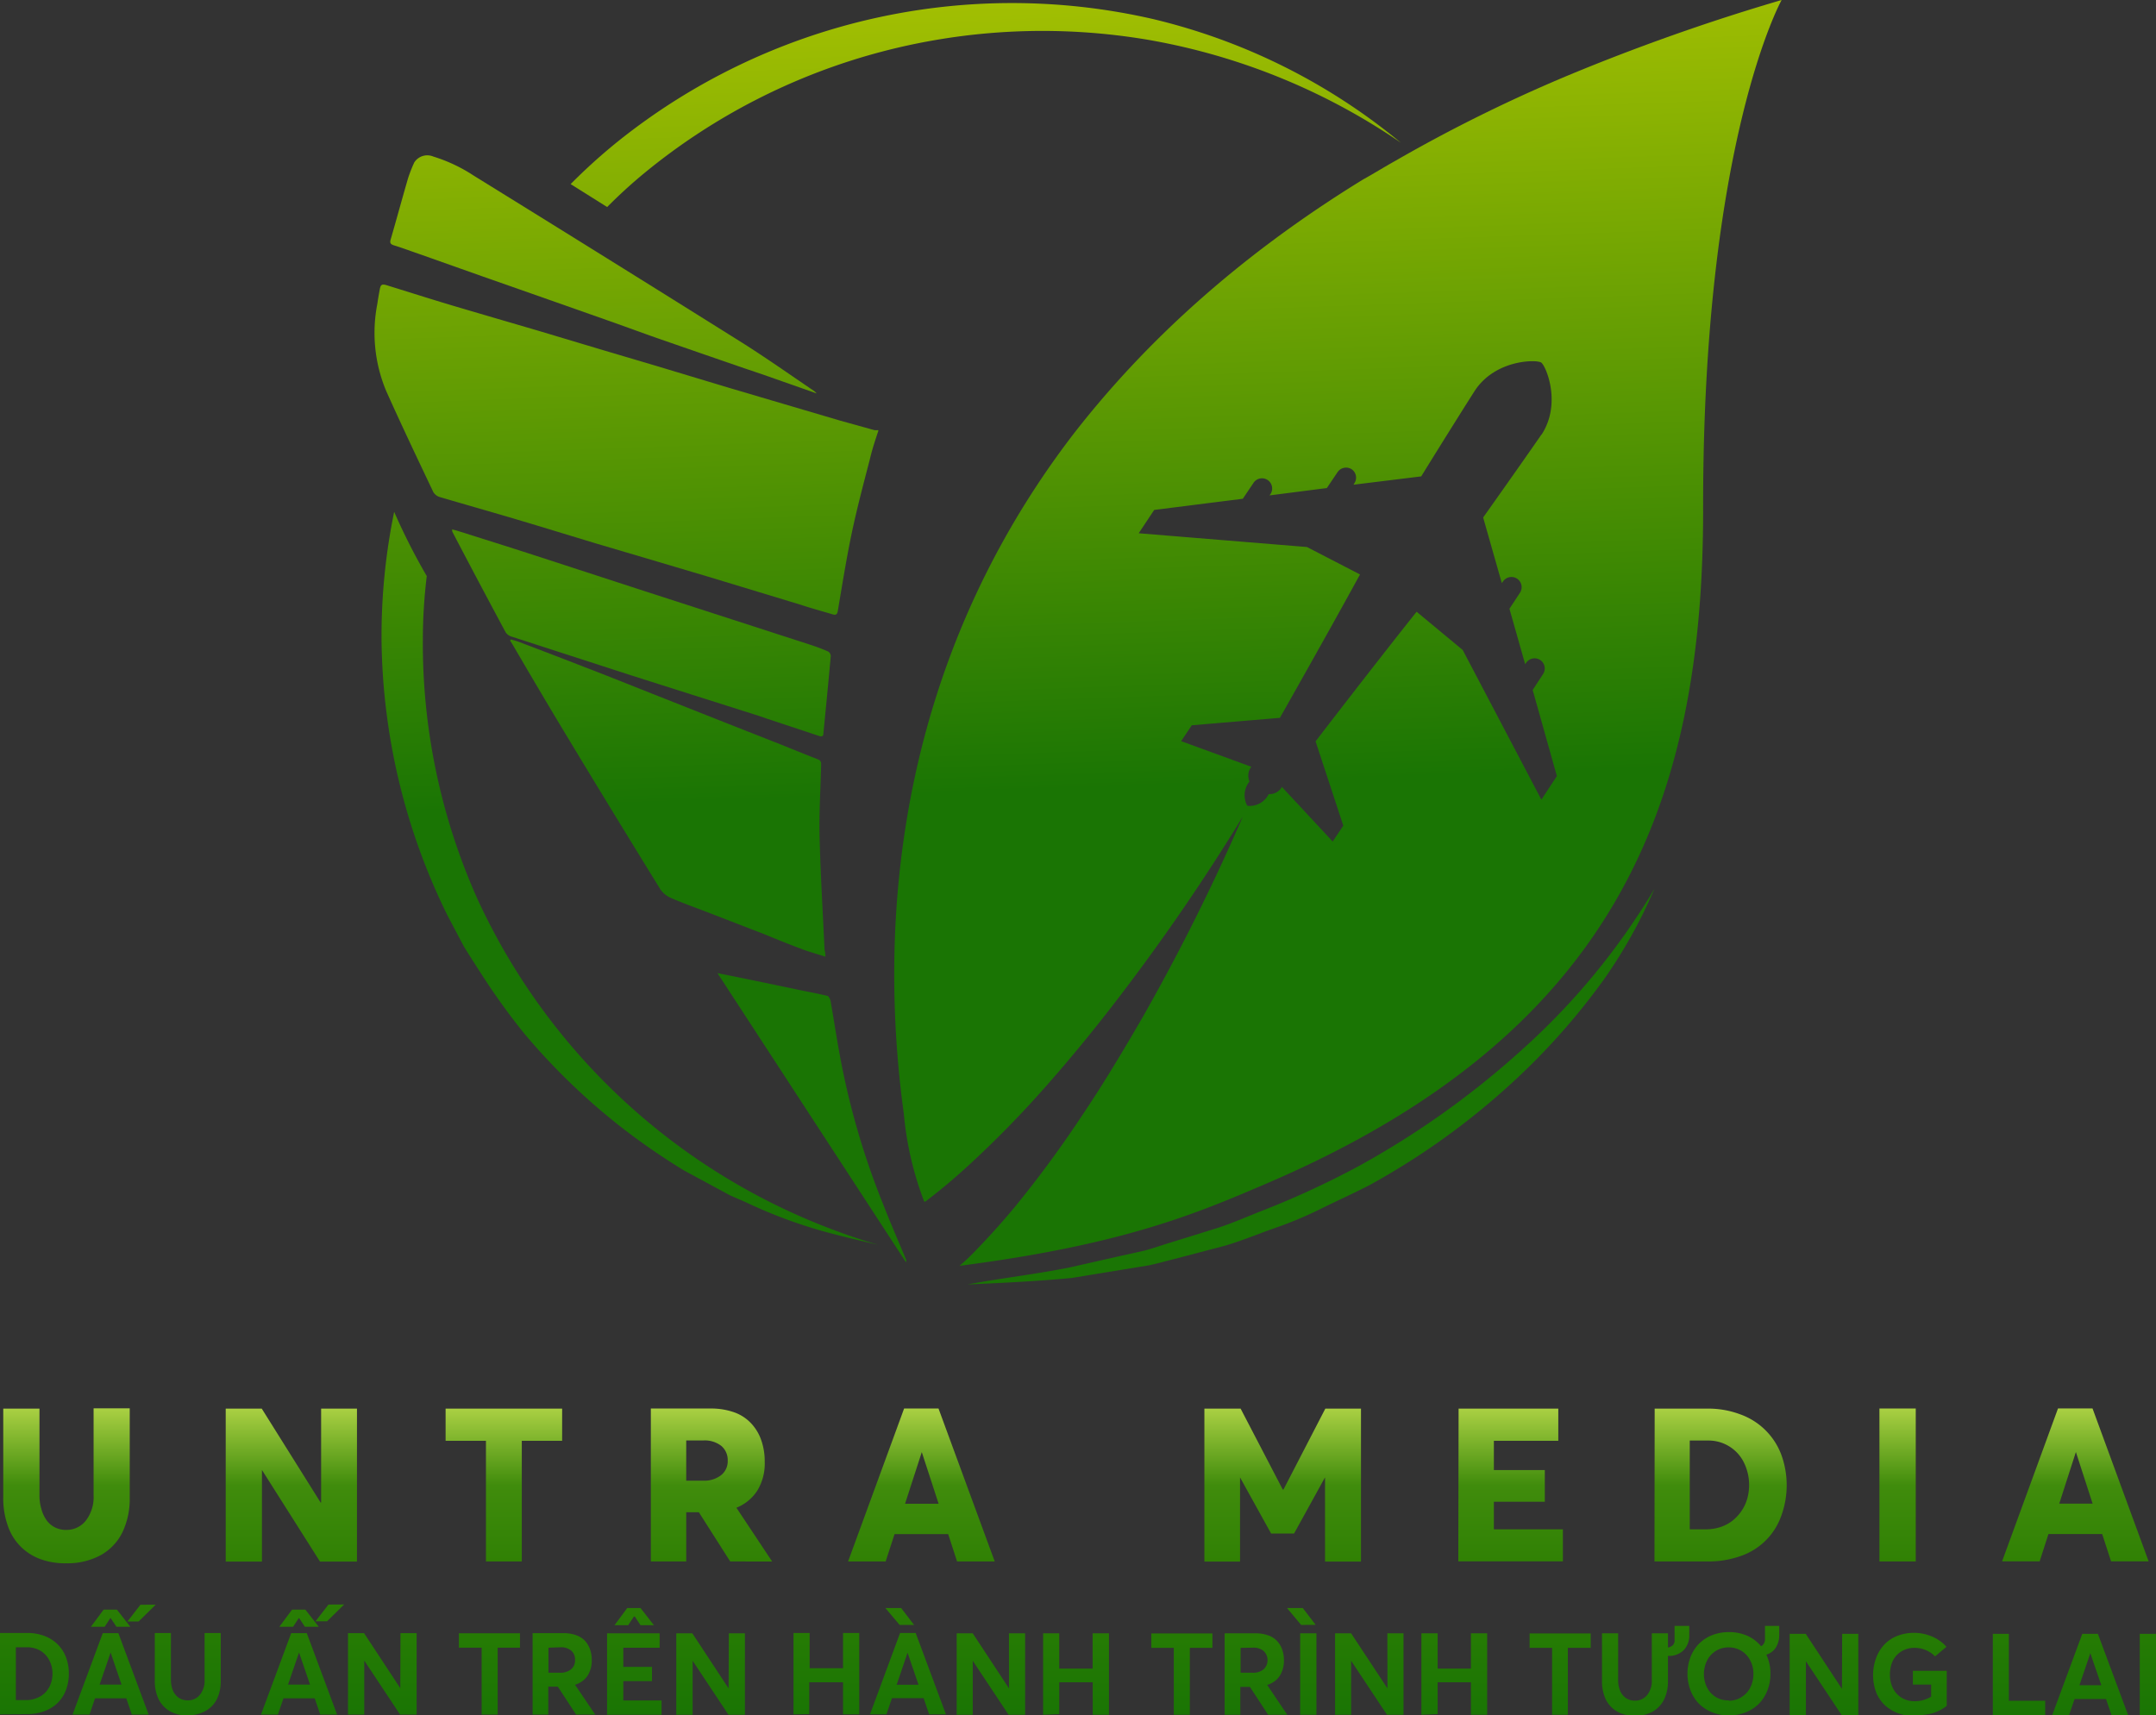 <svg xmlns="http://www.w3.org/2000/svg" xmlns:xlink="http://www.w3.org/1999/xlink" viewBox="0 0 225.52 179.46"><rect x="0" y="0" width="225.52" height="179.46" fill="#333333" stroke="none"/><defs><style>.cls-1{fill:url(#linear-gradient);}.cls-2{fill:url(#linear-gradient-2);}.cls-3{fill:url(#linear-gradient-3);}.cls-4{fill:url(#linear-gradient-4);}.cls-5{fill:url(#linear-gradient-5);}.cls-6{fill:url(#linear-gradient-6);}.cls-7{fill:url(#linear-gradient-7);}.cls-8{fill:url(#linear-gradient-8);}.cls-9{fill:url(#linear-gradient-9);}.cls-10{fill:url(#linear-gradient-10);}</style><linearGradient id="linear-gradient" x1="112.76" y1="147.37" x2="112.76" y2="179.46" gradientUnits="userSpaceOnUse"><stop offset="0" stop-color="#aad043"></stop><stop offset="0.25" stop-color="#408c0c"></stop><stop offset="0.5" stop-color="#308104"></stop><stop offset="1" stop-color="#1a7504"></stop></linearGradient><linearGradient id="linear-gradient-2" x1="136.11" y1="-57.58" x2="141.01" y2="81.55" gradientUnits="userSpaceOnUse"><stop offset="0" stop-color="#fff200"></stop><stop offset="1" stop-color="#1a7504"></stop></linearGradient><linearGradient id="linear-gradient-3" x1="131.12" y1="-57.4" x2="136.01" y2="81.73" xlink:href="#linear-gradient-2"></linearGradient><linearGradient id="linear-gradient-4" x1="62.17" y1="-54.98" x2="67.06" y2="84.15" xlink:href="#linear-gradient-2"></linearGradient><linearGradient id="linear-gradient-5" x1="65.15" y1="-55.08" x2="70.04" y2="84.05" xlink:href="#linear-gradient-2"></linearGradient><linearGradient id="linear-gradient-6" x1="63" y1="-55.01" x2="67.89" y2="84.12" xlink:href="#linear-gradient-2"></linearGradient><linearGradient id="linear-gradient-7" x1="60.02" y1="-54.9" x2="64.91" y2="84.23" xlink:href="#linear-gradient-2"></linearGradient><linearGradient id="linear-gradient-8" x1="78.86" y1="-55.57" x2="83.75" y2="83.56" xlink:href="#linear-gradient-2"></linearGradient><linearGradient id="linear-gradient-9" x1="60.49" y1="-54.92" x2="65.38" y2="84.21" xlink:href="#linear-gradient-2"></linearGradient><linearGradient id="linear-gradient-10" x1="100.53" y1="-56.33" x2="105.42" y2="82.8" xlink:href="#linear-gradient-2"></linearGradient></defs><g id="Layer_2" data-name="Layer 2"><g id="Layer_1-2" data-name="Layer 1"><path class="cls-1" d="M0,179.36v-8.52H2.82a5.08,5.08,0,0,1,1.82.31A4,4,0,0,1,6,172a3.83,3.83,0,0,1,.89,1.35,4.67,4.67,0,0,1,.31,1.73,4.84,4.84,0,0,1-.3,1.73,3.81,3.81,0,0,1-.86,1.34,3.92,3.92,0,0,1-1.39.87,5.11,5.11,0,0,1-1.84.31Zm1.66-1.5H2.75a2.76,2.76,0,0,0,1.12-.22,2.44,2.44,0,0,0,.87-.57,2.63,2.63,0,0,0,.55-.87,3,3,0,0,0,.2-1.09,2.92,2.92,0,0,0-.34-1.42,2.42,2.42,0,0,0-.94-1,2.67,2.67,0,0,0-1.36-.35H1.66Zm9.09-7h1.63l3.17,8.52H13.79l-.58-1.7H9.94l-.58,1.7H7.59Zm.79-1.57-.59.9H9.51l1.33-1.79h1.39l1.4,1.79H12.18l-.6-.9Zm-1.12,6.95h2.29l-1.14-3.35h0Zm5.87-8.36-1.79,1.76H13.33l1.36-1.75Zm3.34,11.6a3.92,3.92,0,0,1-1.4-.24,3,3,0,0,1-1.09-.7,3,3,0,0,1-.7-1.14,4.42,4.42,0,0,1-.25-1.55v-5h1.69v4.88a2.93,2.93,0,0,0,.2,1.11,1.77,1.77,0,0,0,.6.77,1.69,1.69,0,0,0,.95.28,1.59,1.59,0,0,0,1.28-.58,2.34,2.34,0,0,0,.49-1.58v-4.88h1.69v5a4.19,4.19,0,0,1-.41,1.93A2.93,2.93,0,0,1,21.5,179,3.83,3.83,0,0,1,19.63,179.46Zm10.83-8.62h1.63l3.17,8.52H33.5l-.58-1.7H29.65l-.58,1.7H27.3Zm.79-1.57-.59.9H29.22l1.33-1.79h1.39l1.4,1.79H31.89l-.6-.9Zm-1.12,6.95h2.3l-1.15-3.35h0ZM36,167.86l-1.79,1.76H33l1.36-1.75Zm5.89,3h1.69v8.52H41.85l-3.75-5.65h0v5.65H36.4v-8.52h1.68l3.79,5.76h0Zm8.49,8.52v-7H48v-1.51h6.39v1.51H52.06v7Zm11.88,0h-2l-1.91-2.92h-1v2.92H55.71v-8.52h3.22a3.81,3.81,0,0,1,1.32.21,2.4,2.4,0,0,1,.94.59,2.71,2.71,0,0,1,.53.9,3.41,3.41,0,0,1,.18,1.14,2.92,2.92,0,0,1-.22,1.18,2.24,2.24,0,0,1-.59.86,2.6,2.6,0,0,1-.94.52v0Zm-4.89-7V175h1.18a1.78,1.78,0,0,0,1.19-.36,1.21,1.21,0,0,0,.41-1,1.18,1.18,0,0,0-.4-.95,1.63,1.63,0,0,0-1.13-.35Zm7.83,5.52h4v1.5h-5.7v-8.52H69v1.51H65.2v2h3v1.49h-3Zm1.11-8.78-.6.91H64.28l1.33-1.8H67l1.4,1.8H67l-.6-.91Zm9.93,1.76h1.68v8.52H76.2l-3.75-5.65h0v5.65H70.74v-8.52h1.68l3.79,5.76h0ZM83,179.36v-8.52h1.69v3.69h3.49v-3.69h1.7v8.52h-1.7V176H84.65v3.33Zm14.19,0-.58-1.7H93.3l-.58,1.7H91l3.15-8.52h1.63l3.17,8.52ZM95.61,170H94.1l-1.49-1.77h1.65Zm-1.82,6.26h2.29l-1.15-3.35h0Zm11.75-5.38h1.69v8.52H105.5l-3.75-5.65h0v5.65h-1.68v-8.52h1.68l3.79,5.76h0Zm3.57,8.52v-8.52h1.69v3.69h3.49v-3.69H116v8.52h-1.7V176H110.8v3.33Zm13.67,0v-7h-2.35v-1.51h6.39v1.51h-2.36v7Zm11.87,0h-2l-1.91-2.92h-1v2.92H128.1v-8.52h3.23a3.81,3.81,0,0,1,1.32.21,2.29,2.29,0,0,1,.93.59,2.58,2.58,0,0,1,.54.9,3.41,3.41,0,0,1,.18,1.14,2.92,2.92,0,0,1-.22,1.18,2.24,2.24,0,0,1-.59.86,2.6,2.6,0,0,1-.94.52v0Zm-4.88-7V175H131a1.73,1.73,0,0,0,1.18-.36,1.32,1.32,0,0,0,0-1.91,1.63,1.63,0,0,0-1.13-.35ZM136.1,170l-1.48-1.77h1.65l1.35,1.76Zm-.1,9.4v-8.52h1.7v8.52Zm9.12-8.52h1.69v8.52h-1.73l-3.75-5.65h0v5.65h-1.68v-8.52h1.68l3.8,5.76h0Zm3.56,8.52v-8.52h1.7v3.69h3.48v-3.69h1.7v8.52h-1.7V176h-3.48v3.33Zm13.67,0v-7H160v-1.51h6.39v1.51H164v7Zm12.87-9.3h1.48V171a2.23,2.23,0,0,1-.59,1.65,2.21,2.21,0,0,1-1.64.59v2.64a4.32,4.32,0,0,1-.41,1.93,3,3,0,0,1-1.19,1.26,3.76,3.76,0,0,1-1.86.44,4,4,0,0,1-1.41-.24,3.05,3.05,0,0,1-1.08-.7,2.86,2.86,0,0,1-.7-1.14,4.42,4.42,0,0,1-.25-1.55v-5h1.69v4.88a2.93,2.93,0,0,0,.2,1.11,1.7,1.7,0,0,0,.6.77,1.66,1.66,0,0,0,.95.28,1.6,1.6,0,0,0,1.28-.58,2.34,2.34,0,0,0,.49-1.58v-4.88h1.69v1.48a.71.71,0,0,0,.27-.08l.2-.12a.54.54,0,0,0,.14-.18l.08-.2a1.31,1.31,0,0,0,0-.25c0-.11,0-.2,0-.27v-1.16Zm9.41,0h1.48V171a2.5,2.5,0,0,1-.35,1.36,1.78,1.78,0,0,1-1,.75v0a4.56,4.56,0,0,1,.43,2,4.65,4.65,0,0,1-.33,1.77,4.07,4.07,0,0,1-.9,1.39,4.14,4.14,0,0,1-1.37.88,4.76,4.76,0,0,1-1.74.32,4.63,4.63,0,0,1-1.76-.33,4.13,4.13,0,0,1-1.38-.9,4.07,4.07,0,0,1-.88-1.39,4.92,4.92,0,0,1,0-3.49,3.93,3.93,0,0,1,.88-1.38,4,4,0,0,1,1.38-.91,4.83,4.83,0,0,1,1.76-.32,4.75,4.75,0,0,1,1.91.38,4,4,0,0,1,1.45,1.1.68.68,0,0,0,.21-.17.8.8,0,0,0,.13-.21,1.31,1.31,0,0,0,.07-.27c0-.12,0-.22,0-.3v-1.21Zm-3.78,7.83a2.52,2.52,0,0,0,1-.21,2.7,2.7,0,0,0,.82-.58,2.65,2.65,0,0,0,.54-.89,3.17,3.17,0,0,0,.2-1.11,2.93,2.93,0,0,0-.34-1.43,2.47,2.47,0,0,0-.92-1,2.52,2.52,0,0,0-1.32-.36,2.48,2.48,0,0,0-2.27,1.38,3.18,3.18,0,0,0,0,2.82,2.56,2.56,0,0,0,.92,1A2.49,2.49,0,0,0,180.85,177.89Zm11.84-7h1.69v8.52h-1.73l-3.75-5.65h0v5.65H187.2v-8.52h1.68l3.79,5.76h0Zm7.57,8.6a4.82,4.82,0,0,1-1.72-.29,4.19,4.19,0,0,1-1.38-.84,3.8,3.8,0,0,1-.92-1.37,5.19,5.19,0,0,1,0-3.56,4.14,4.14,0,0,1,.84-1.39,3.72,3.72,0,0,1,1.35-.92,4.68,4.68,0,0,1,1.79-.33,4.76,4.76,0,0,1,1.84.37,4.12,4.12,0,0,1,1.54,1.09l-1.19,1a3,3,0,0,0-2.19-.89,2.5,2.5,0,0,0-1,.2,2.57,2.57,0,0,0-.8.54,2.51,2.51,0,0,0-.54.88,3.42,3.42,0,0,0-.19,1.17,3.12,3.12,0,0,0,.31,1.42,2.41,2.41,0,0,0,.9,1,2.55,2.55,0,0,0,1.38.37,3.21,3.21,0,0,0,1.72-.48v-1.26h-1.91v-1.44h3.54v3.67a4.45,4.45,0,0,1-1.49.77A6.12,6.12,0,0,1,200.26,179.44Zm8.19-.08v-8.52h1.68v7h3.8v1.5Zm12.42,0-.58-1.7H217l-.58,1.7h-1.76l3.15-8.52h1.63l3.17,8.52Zm-3.36-3.14h2.29l-1.15-3.35h0Zm6.31,3.14v-8.52h1.7v8.52ZM4.24,163.12a5.69,5.69,0,0,1-2.08-1.32,5.59,5.59,0,0,1-1.34-2.17,8.47,8.47,0,0,1-.48-2.94v-9.32H4.13v9.08a4.77,4.77,0,0,0,.19,1.39A3.67,3.67,0,0,0,4.84,159a2.37,2.37,0,0,0,.88.78,2.55,2.55,0,0,0,1.22.28,2.57,2.57,0,0,0,2.06-1,4.05,4.05,0,0,0,.79-2.64v-9.08h3.78v9.32a8.16,8.16,0,0,1-.76,3.64,5.54,5.54,0,0,1-2.27,2.4,7.29,7.29,0,0,1-3.6.85A7.5,7.5,0,0,1,4.24,163.12Zm33.1-15.75v16H33.47l-6.07-9.58h0v9.58H23.61v-16h3.77l6.16,9.83h.05v-9.83Zm13.49,3.37H46.61v-3.37H58.8v3.37H54.58v12.62H50.83Zm25.55,12.62-3.28-5.15H71.78v5.15h-3.7v-16h6.23a7.18,7.18,0,0,1,2.55.42A4.45,4.45,0,0,1,78.65,149a4.9,4.9,0,0,1,1,1.74,6.64,6.64,0,0,1,.34,2.2,5.41,5.41,0,0,1-.77,3,4.66,4.66,0,0,1-2.19,1.8v0l3.74,5.63Zm-4.6-8.45h1.74a2.91,2.91,0,0,0,1.9-.57,1.86,1.86,0,0,0,.7-1.54,1.94,1.94,0,0,0-.66-1.52,2.82,2.82,0,0,0-1.88-.58h-1.8Zm27.4,5.59H93.57l-.93,2.86H88.71l5.86-16h3.6l5.88,16h-3.94Zm-1-3.18-1.76-5.4h0l-1.75,5.4Zm44.18-9.95v16H138.6v-8.81h0l-3.24,5.88h-2.4l-3.25-5.87h0v8.8h-3.73v-16h3.79l4.41,8.47h.07l4.38-8.47Zm10.21,0H163v3.37h-6.74v3.06h5.33v3.31h-5.33V160h7.22v3.35H152.54Zm20.51,0h5.52a9.47,9.47,0,0,1,3.43.6,7.14,7.14,0,0,1,4.28,4.18,9.31,9.31,0,0,1,0,6.47,6.84,6.84,0,0,1-4.2,4.16,10,10,0,0,1-3.46.58h-5.59ZM178.41,160a5,5,0,0,0,1.52-.23,4.14,4.14,0,0,0,1.27-.66,4.6,4.6,0,0,0,.94-1,4.39,4.39,0,0,0,.61-1.27,5.33,5.33,0,0,0-.35-3.86,4.12,4.12,0,0,0-3.74-2.27h-1.91V160Zm18.18-12.64h3.8v16h-3.8Zm23.3,13.13h-5.62l-.92,2.86h-3.93l5.85-16h3.61l5.87,16h-3.93Zm-1-3.18-1.75-5.4h0l-1.74,5.4Z"></path><path class="cls-2" d="M164,7.9a159.55,159.55,0,0,0-18,8.9c-1.18.66-2.31,1.36-3.46,2-13.22,8.13-23,17.25-30.31,26.68-14.54,19-18.57,39.35-18.69,55.68a107.17,107.17,0,0,0,1,15.35,34.31,34.31,0,0,0,2.09,9.09l.08.15a2.4,2.4,0,0,0,.38-.27c1.47-1.12,2.9-2.34,4.28-3.61a110.46,110.46,0,0,0,8-8.18q3.84-4.35,7.4-9A218.58,218.58,0,0,0,130,85.43a218.38,218.38,0,0,1-10.54,21.1c-2,3.44-4,6.8-6.23,10.11a117.66,117.66,0,0,1-7.15,9.72q-1.94,2.33-4.13,4.58a20.07,20.07,0,0,1-1.58,1.49c17.13-2.21,24.75-5.45,32.16-8.63,36.41-15.62,45.64-39.72,45.62-70.55C178.09,14.82,186.36,0,186.36,0A218.82,218.82,0,0,0,164,7.9Zm-2.77,37.57c-.55.81-3,4.31-6.09,8.67L157.09,61l.11-.14A1.06,1.06,0,1,1,159,62l-1.11,1.69,1.64,5.79.11-.14a1.06,1.06,0,1,1,1.76,1.19l-1.08,1.66,2.53,9-1.62,2.47L153,68l-4.82-4c-4.23,5.3-10.57,13.56-10.57,13.56l2.9,8.82-1.11,1.66-5.31-5.71a1.49,1.49,0,0,1-1.38.75,2.22,2.22,0,0,1-2.24,1.22,2.28,2.28,0,0,1,.23-2.54,1.52,1.52,0,0,1,.19-1.54l-7.34-2.68,1.11-1.66,9.22-.78s5.14-9.07,8.38-15l-5.55-2.87-17.6-1.44,1.62-2.44L130,52.18l1.11-1.65a1.06,1.06,0,1,1,1.79,1.15l-.11.15,6-.77,1.11-1.65a1.08,1.08,0,0,1,1.48-.32,1.06,1.06,0,0,1,.28,1.48l-.08.14,7.08-.87c2.81-4.55,5.09-8.16,5.63-9,2.17-3.24,6.43-3.24,6.92-2.91S163.38,42.2,161.25,45.47Z"></path><path class="cls-3" d="M101.21,134.38c3.57-.67,7.15-1.07,10.68-1.78l5.25-1.19,2.62-.58c.87-.24,1.72-.54,2.57-.8l5.12-1.59c1.7-.56,3.33-1.3,5-1.94a92.64,92.64,0,0,0,9.69-4.51,90.34,90.34,0,0,0,17.34-12.42A72,72,0,0,0,173.05,93a52.08,52.08,0,0,1-5.3,9.5,71,71,0,0,1-7.06,8.35A76.17,76.17,0,0,1,143.23,124c-1.63.84-3.29,1.59-4.94,2.4a40.43,40.43,0,0,1-5,2.1c-1.73.61-3.42,1.32-5.17,1.83l-5.29,1.39c-.88.22-1.76.47-2.65.66l-2.69.44-5.38.88C108.44,134.05,104.81,134.22,101.21,134.38Z"></path><path class="cls-4" d="M91.87,45.09C91.57,46,91.23,47,91,48c-.67,2.59-1.36,5.17-1.91,7.79s-1,5.44-1.46,8.16c-.07.39-.26.41-.58.31-1.11-.33-2.22-.63-3.33-1L74,60.31,67.7,58.44l-5.31-1.57c-2.75-.83-5.5-1.68-8.26-2.5S48.68,52.79,46,52a1.18,1.18,0,0,1-.68-.53c-1.67-3.52-3.33-7-4.93-10.58a15.75,15.75,0,0,1-.92-9.1c.07-.5.16-1,.25-1.49s.19-.63.76-.45c1.87.58,3.73,1.17,5.6,1.74s3.64,1.08,5.47,1.62L56.3,34.6l6.91,2.07,5.57,1.65,7.53,2.27L87.86,44l3.6,1a2.7,2.7,0,0,0,.41,0Z"></path><path class="cls-5" d="M86.34,100.09c-.86-.28-1.64-.49-2.4-.77-1.3-.49-2.58-1-3.88-1.54L73.9,95.4c-1.23-.48-2.47-.91-3.68-1.44a2.58,2.58,0,0,1-1.14-.91Q64,84.82,59,76.53c-1.81-3-3.57-6-5.36-9.06-.09-.16-.19-.3-.29-.45l.1-.12c.34.1.68.19,1,.32,2.26.86,4.52,1.72,6.77,2.6,2,.76,3.93,1.54,5.9,2.32l8.66,3.43,5.79,2.28c1.34.54,2.68,1.08,4,1.6.35.14.33.37.32.65-.06,2.48-.22,5-.16,7.43.1,4,.34,7.91.52,11.86C86.32,99.59,86.33,99.78,86.34,100.09Z"></path><path class="cls-6" d="M47.29,55.38l.55.15c2.62.83,5.25,1.65,7.87,2.5l11.61,3.78,17.3,5.6c.69.22,1.37.47,2,.75a.58.58,0,0,1,.28.47c-.24,2.7-.51,5.4-.77,8.09,0,.31-.18.37-.44.28l-5.4-1.79-.93-.32c-4.5-1.43-9-2.85-13.51-4.29q-6.18-2-12.34-4a1.1,1.1,0,0,1-.62-.45q-2.81-5.23-5.57-10.51A1.12,1.12,0,0,1,47.29,55.38Z"></path><path class="cls-7" d="M85.42,41.16l-5.69-2-1.9-.64c-2.9-1-5.79-2-8.67-3-1.76-.61-3.51-1.26-5.26-1.88L57,31.21l-6.55-2.3L44.1,26.66c-1-.34-1.94-.7-2.92-1-.32-.11-.42-.24-.32-.59.62-2.13,1.2-4.28,1.82-6.41A14.78,14.78,0,0,1,43.33,17a1.62,1.62,0,0,1,2-.62,16.52,16.52,0,0,1,4.23,2Q63.5,27,77.4,35.71c2.65,1.66,5.2,3.47,7.79,5.22A2,2,0,0,1,85.42,41.16Z"></path><path class="cls-8" d="M75.05,101.81c1.19.24,2.28.45,3.37.68l5.09,1.06c1,.21,2,.39,3,.63.16,0,.33.35.37.55.31,1.75.57,3.5.89,5.25a80.44,80.44,0,0,0,4.58,15.94c.78,2,1.6,3.88,2.41,5.82a.31.31,0,0,1,0,.31Z"></path><path class="cls-9" d="M87,128.6c1.58.6,3.2,1.15,4.85,1.63-1.49-.35-3-.69-4.48-1.08a50.73,50.73,0,0,1-9.33-3.36l-1.67-.73-1.61-.87-3.22-1.74a71.19,71.19,0,0,1-6.06-4.14,67.41,67.41,0,0,1-10.64-10.18,69.74,69.74,0,0,1-4.34-6c-.64-1-1.35-2.08-2-3.15l-1.73-3.28A66.68,66.68,0,0,1,39.91,67a64.58,64.58,0,0,1,1.32-13.45,66,66,0,0,0,3.41,6.72A55.57,55.57,0,0,0,44.23,67,65.41,65.41,0,0,0,50,94.18,66.75,66.75,0,0,0,87,128.6Z"></path><path class="cls-10" d="M146.53,14.93A67,67,0,0,0,120.18,4.18a66.12,66.12,0,0,0-28,1.24A65.34,65.34,0,0,0,67.42,18.09a52.28,52.28,0,0,0-3.91,3.57l-3.82-2.4a58.94,58.94,0,0,1,5-4.51A65.93,65.93,0,0,1,120.64,2,63.84,63.84,0,0,1,146.53,14.93Z"></path></g></g></svg>